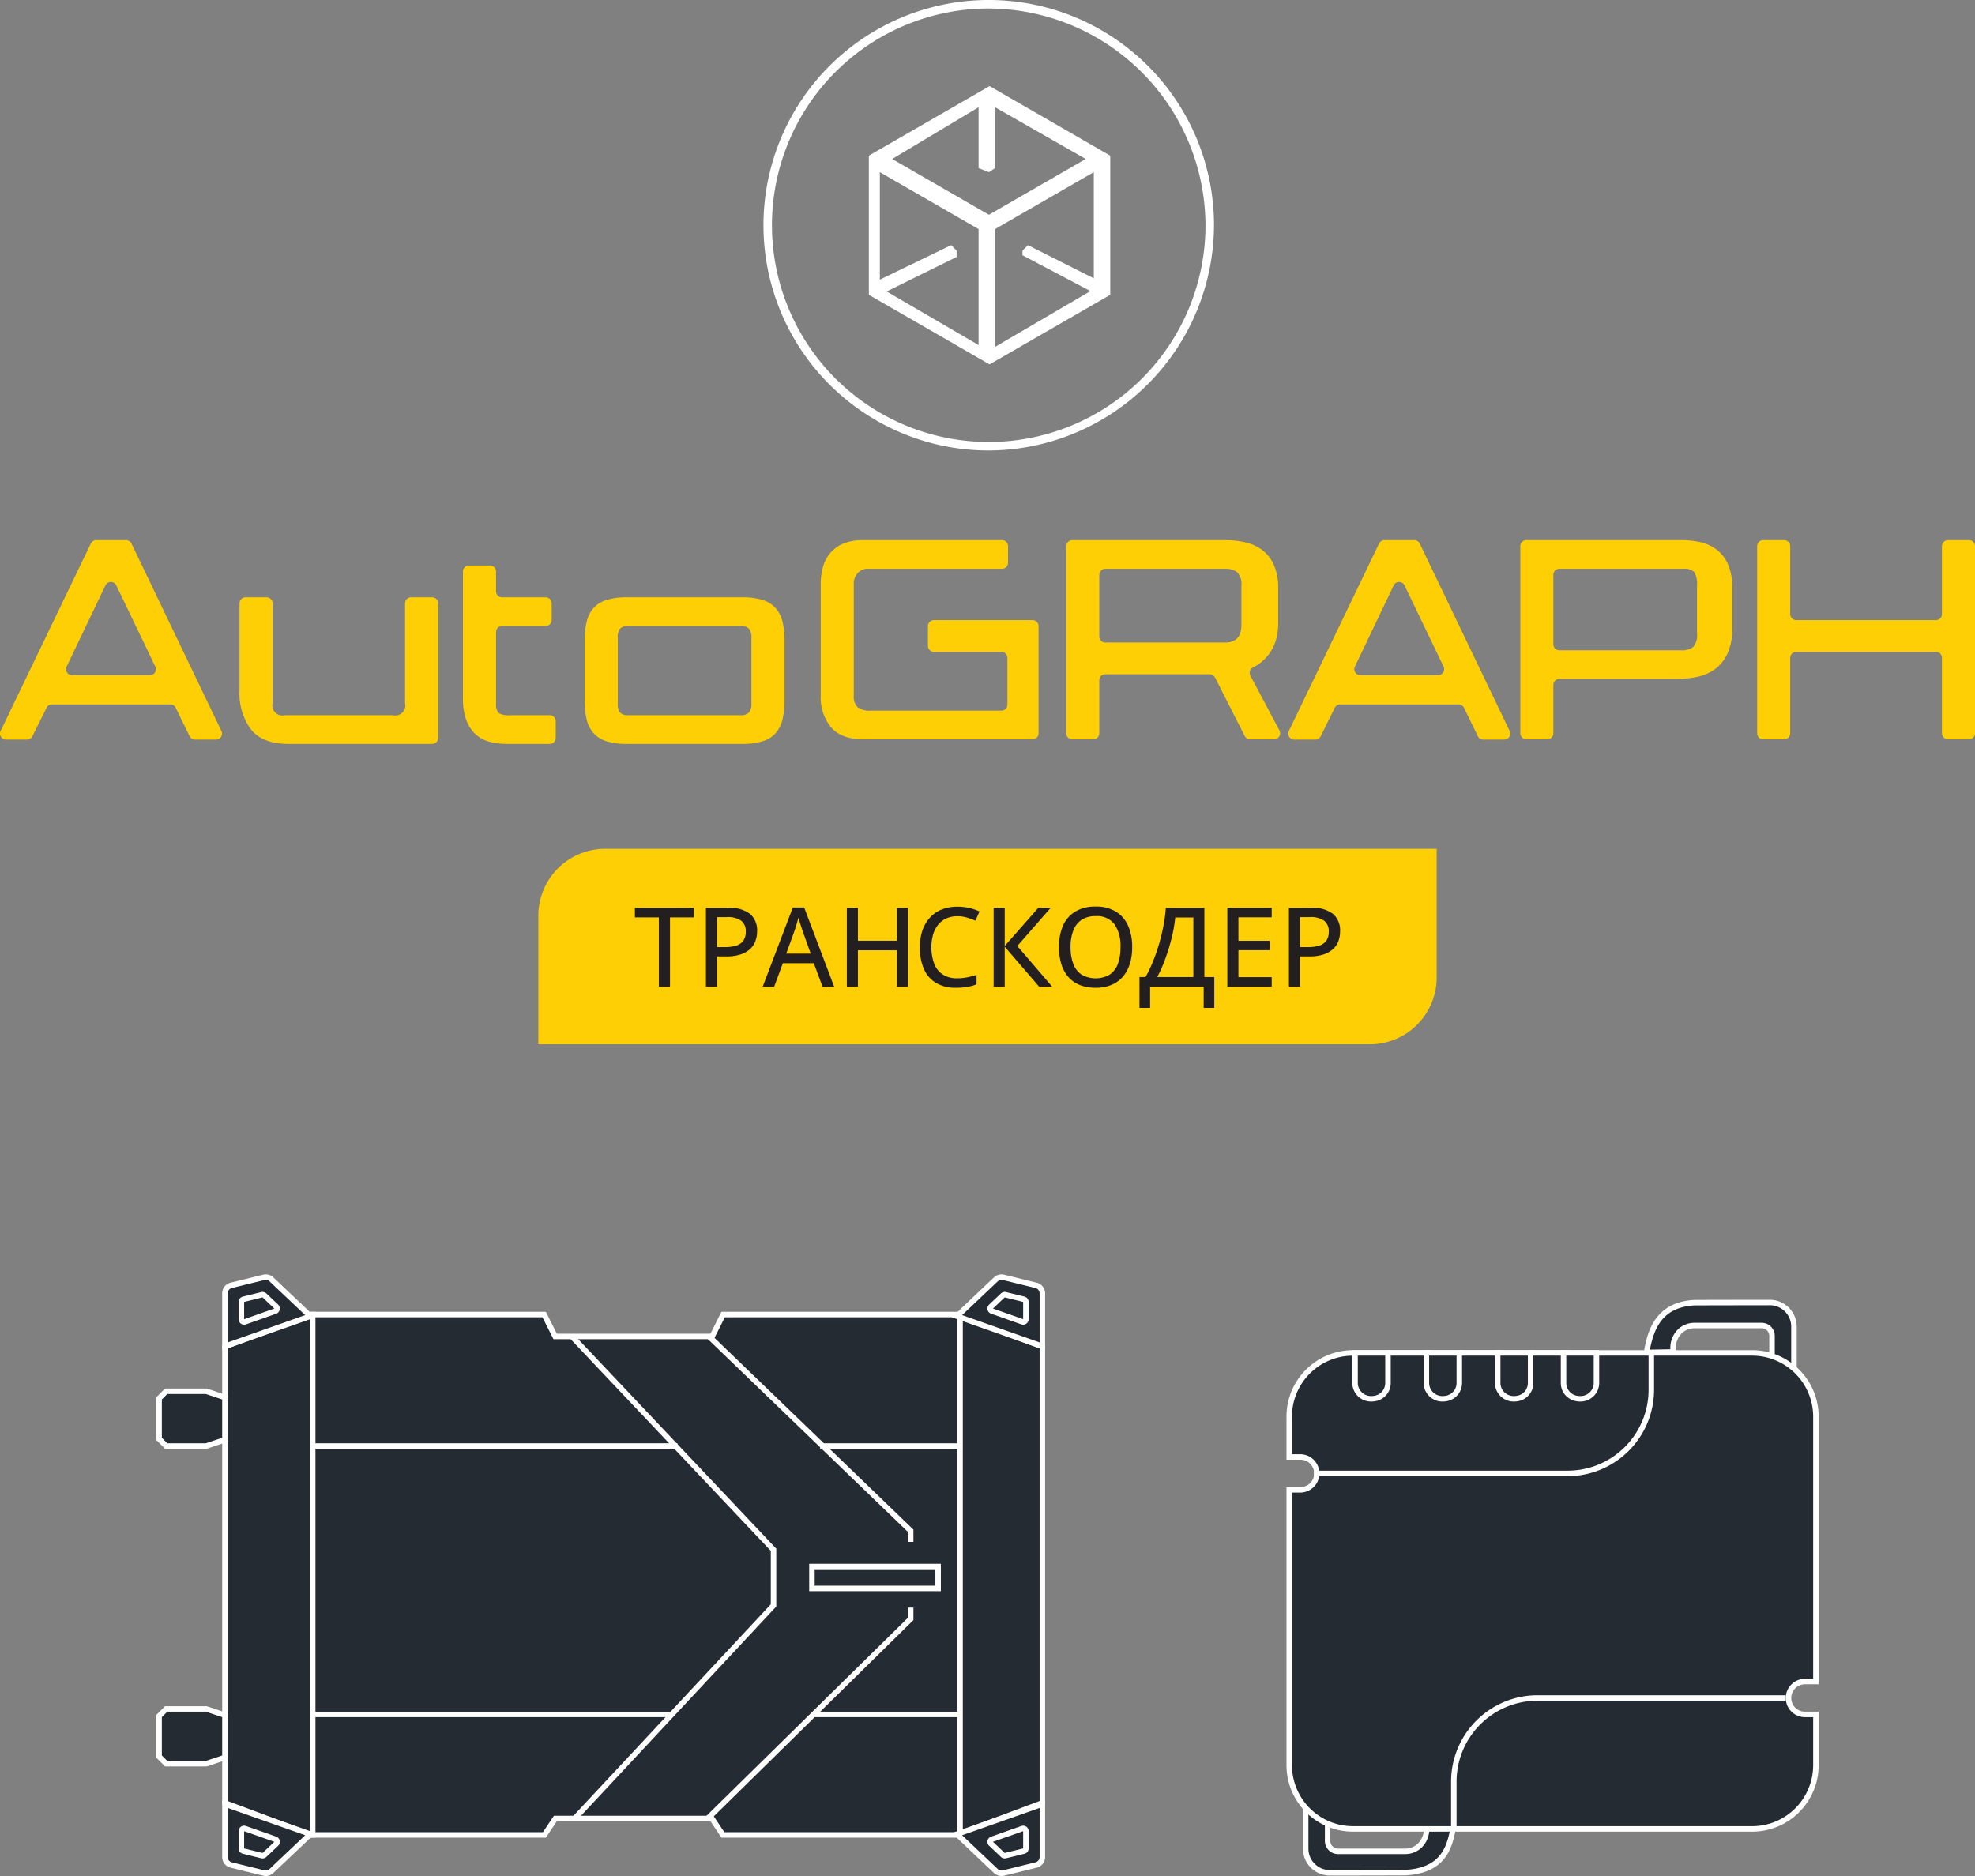 <svg xmlns="http://www.w3.org/2000/svg" viewBox="0 0 360 342"><rect x="0" y="0" width="360" height="342" fill="#808080" stroke="none"/><defs><style>.cls-1{fill:#ffcf05;}.cls-2{fill:#231f20;}.cls-3{fill:#fff;}.cls-4{fill:#252b32;}</style></defs><g id="Слой_2" data-name="Слой 2"><g id="Слой_1-2" data-name="Слой 1"><path class="cls-1" d="M110.063,154.742H261.871v23.215a12.192,12.192,0,0,1-11.935,12.423H98.129V167.164A12.191,12.191,0,0,1,110.063,154.742Z"/><path class="cls-2" d="M122.128,179.877h-2.028V167.238h-4.374v-1.741h10.766v1.741h-4.364Z"/><path class="cls-2" d="M132.648,165.497a6.149,6.149,0,0,1,4.073,1.112,3.947,3.947,0,0,1,1.285,3.157,5.2,5.2,0,0,1-.295,1.756,3.738,3.738,0,0,1-.961,1.466,4.674,4.674,0,0,1-1.748,1.002,8.289,8.289,0,0,1-2.659.37h-1.645v5.517h-2.019v-14.38Zm-.157,1.692h-1.793v5.469h1.428a6.749,6.749,0,0,0,2.098-.281,2.433,2.433,0,0,0,1.28-.9,2.789,2.789,0,0,0,.434-1.632,2.383,2.383,0,0,0-.838-1.997A4.207,4.207,0,0,0,132.491,167.189Z"/><path class="cls-2" d="M149.934,179.877l-1.595-4.279h-5.644l-1.576,4.279h-2.098l5.496-14.439h2.068l5.467,14.439Zm-2.157-6.029-1.516-4.239c-.047-.145-.117-.361-.212-.65-.095-.288-.191-.586-.286-.895q-.142-.462-.231-.767c-.066.27-.141.552-.227.851q-.128.447-.251.837c-.082.258-.149.467-.202.624l-1.537,4.239Z"/><path class="cls-2" d="M165.5,179.877h-2.019v-6.639h-7.102v6.639h-2.019v-14.38h2.019v6h7.102v-6H165.5Z"/><path class="cls-2" d="M174.517,167.031a4.893,4.893,0,0,0-1.994.389,3.998,3.998,0,0,0-1.493,1.132,5.231,5.231,0,0,0-.935,1.784,8.859,8.859,0,0,0,.192,5.36,4.144,4.144,0,0,0,1.561,1.959,4.691,4.691,0,0,0,2.63.688,9.18,9.18,0,0,0,1.807-.173,15.812,15.812,0,0,0,1.719-.447v1.731a9.224,9.224,0,0,1-1.709.467,12.214,12.214,0,0,1-2.063.153,6.8,6.8,0,0,1-3.669-.915,5.554,5.554,0,0,1-2.182-2.572,9.758,9.758,0,0,1-.719-3.91,9.357,9.357,0,0,1,.453-2.985,6.666,6.666,0,0,1,1.33-2.341,5.858,5.858,0,0,1,2.152-1.524,7.522,7.522,0,0,1,2.94-.536,9.621,9.621,0,0,1,2.113.231,8.918,8.918,0,0,1,1.896.644l-.75,1.682a12.269,12.269,0,0,0-1.541-.57A6.024,6.024,0,0,0,174.517,167.031Z"/><path class="cls-2" d="M191.794,179.877h-2.384l-6.274-7.298v7.298h-2.019v-14.38h2.019v6.964l6.126-6.964h2.256l-6.087,6.964Z"/><path class="cls-2" d="M206.372,172.668a10.171,10.171,0,0,1-.423,3.024,6.569,6.569,0,0,1-1.256,2.341,5.533,5.533,0,0,1-2.078,1.509,7.384,7.384,0,0,1-2.911.532,7.536,7.536,0,0,1-2.95-.532,5.445,5.445,0,0,1-2.083-1.514,6.49,6.49,0,0,1-1.237-2.351,10.564,10.564,0,0,1-.408-3.029,9.579,9.579,0,0,1,.728-3.875,5.591,5.591,0,0,1,2.222-2.582,7.039,7.039,0,0,1,3.757-.92,6.835,6.835,0,0,1,3.664.915,5.704,5.704,0,0,1,2.227,2.572A9.432,9.432,0,0,1,206.372,172.668Zm-11.229,0a8.477,8.477,0,0,0,.487,3.024,4.079,4.079,0,0,0,1.499,1.967,5.154,5.154,0,0,0,5.166,0,4.006,4.006,0,0,0,1.477-1.967,8.697,8.697,0,0,0,.473-3.024,6.988,6.988,0,0,0-1.084-4.156,3.941,3.941,0,0,0-3.428-1.5,4.545,4.545,0,0,0-2.59.683,4.04,4.04,0,0,0-1.507,1.948A8.315,8.315,0,0,0,195.143,172.668Z"/><path class="cls-2" d="M219.532,165.497v12.62h1.811v5.625h-1.94v-3.865h-9.761v3.865h-1.94v-5.625h1.103a24.576,24.576,0,0,0,1.305-2.71,33.172,33.172,0,0,0,1.108-3.138q.492-1.647.828-3.363a29.303,29.303,0,0,0,.462-3.409Zm-2.01,1.761h-3.3a23.999,23.999,0,0,1-.398,2.596q-.293,1.416-.739,2.907-.449,1.49-.996,2.872a21.134,21.134,0,0,1-1.157,2.484h6.59Z"/><path class="cls-2" d="M231.804,179.877h-8.087v-14.38h8.087v1.731h-6.067v4.279h5.702v1.712h-5.702v4.917h6.067Z"/><path class="cls-2" d="M238.916,165.497a6.148,6.148,0,0,1,4.072,1.112,3.948,3.948,0,0,1,1.286,3.157,5.2,5.2,0,0,1-.296,1.756,3.746,3.746,0,0,1-.96,1.466,4.679,4.679,0,0,1-1.749,1.002,8.288,8.288,0,0,1-2.659.37h-1.645v5.517h-2.019v-14.38Zm-.159,1.692h-1.792v5.469h1.428a6.749,6.749,0,0,0,2.098-.281,2.432,2.432,0,0,0,1.281-.9,2.796,2.796,0,0,0,.433-1.632,2.385,2.385,0,0,0-.837-1.997A4.212,4.212,0,0,0,238.757,167.189Z"/><path class="cls-3" d="M179.998,82.122A41.062,41.062,0,1,1,221.287,41.061,41.221,41.221,0,0,1,179.998,82.122Zm0-80.573A39.512,39.512,0,1,0,219.735,41.061,39.67,39.67,0,0,0,179.998,1.549Z"/><path class="cls-3" d="M202.374,53.744V28.377L180.375,15.694,158.374,28.377V53.744l22.001,12.685Zm-3-3.005-12-6.049-1,.999v.842l12.387,6.536L181.374,63.24V41.762l18-10.377Zm-21-31.19V30.647l1.886.741,1.114-.741V19.549l16.529,9.432L180.26,39.151,162.619,28.981Zm0,43.359-16.756-9.774,12.756-6.294V45.689l-1-.999-13,6.288.001-19.593,17.999,10.377Z"/><path class="cls-1" d="M34.559,134.216l-2.525-5.18a1.094,1.094,0,0,0-.984-.615H9.465a1.095,1.095,0,0,0-.981.607L5.906,134.223a1.096,1.096,0,0,1-.981.608H1.096a1.093,1.093,0,0,1-.987-1.567L16.553,99.091a1.095,1.095,0,0,1,.987-.62h5.439a1.095,1.095,0,0,1,.987.621L40.356,133.265a1.094,1.094,0,0,1-.987,1.566H35.543A1.095,1.095,0,0,1,34.559,134.216Zm-15.341-27.5-7.073,14.809a1.093,1.093,0,0,0,.988,1.564H27.325a1.093,1.093,0,0,0,.987-1.566l-7.118-14.809A1.095,1.095,0,0,0,19.218,106.716Z"/><path class="cls-1" d="M52.598,135.616q-4.727,0-6.833-2.616a11.009,11.009,0,0,1-2.107-7.107V109.988a1.096,1.096,0,0,1,1.097-1.096h3.841a1.096,1.096,0,0,1,1.097,1.096v18.179a1.833,1.833,0,0,0,2.221,2.217H71.615a1.833,1.833,0,0,0,2.221-2.217V109.988a1.096,1.096,0,0,1,1.097-1.096h3.841a1.096,1.096,0,0,1,1.097,1.096V134.52a1.097,1.097,0,0,1-1.097,1.096Z"/><path class="cls-1" d="M92.357,135.616a12.273,12.273,0,0,1-3.046-.37,6.085,6.085,0,0,1-2.534-1.308,6.558,6.558,0,0,1-1.737-2.558,11.111,11.111,0,0,1-.654-4.123V104.189a1.097,1.097,0,0,1,1.097-1.096h3.841a1.097,1.097,0,0,1,1.097,1.096v3.607a1.097,1.097,0,0,0,1.097,1.096h7.941a1.096,1.096,0,0,1,1.097,1.096v3.039a1.097,1.097,0,0,1-1.097,1.096H91.519a1.097,1.097,0,0,0-1.097,1.096v13.005a2.52,2.52,0,0,0,.427,1.734,3.644,3.644,0,0,0,2.249.426H100.2a1.097,1.097,0,0,1,1.097,1.096v3.04a1.097,1.097,0,0,1-1.097,1.096Z"/><path class="cls-1" d="M143.007,127.542a15.349,15.349,0,0,1-.37,3.61,5.78,5.78,0,0,1-1.253,2.502,5.251,5.251,0,0,1-2.363,1.478,12.289,12.289,0,0,1-3.758.484H114.309a12.28,12.28,0,0,1-3.758-.484,5.24,5.24,0,0,1-2.363-1.478,5.758,5.758,0,0,1-1.253-2.502,15.297,15.297,0,0,1-.37-3.61V116.966a15.297,15.297,0,0,1,.37-3.61,5.769,5.769,0,0,1,1.253-2.502,5.274,5.274,0,0,1,2.363-1.478,12.311,12.311,0,0,1,3.758-.484h20.954a12.32,12.32,0,0,1,3.758.484,5.285,5.285,0,0,1,2.363,1.478,5.791,5.791,0,0,1,1.253,2.502,15.349,15.349,0,0,1,.37,3.61Zm-6.036-11.258a2.568,2.568,0,0,0-.427-1.649,2.048,2.048,0,0,0-1.623-.512H114.537a1.861,1.861,0,0,0-1.537.512,2.692,2.692,0,0,0-.399,1.649v11.94a2.69,2.69,0,0,0,.399,1.649,1.864,1.864,0,0,0,1.537.511h20.384a2.051,2.051,0,0,0,1.623-.511,2.567,2.567,0,0,0,.427-1.649Z"/><path class="cls-1" d="M157.328,134.774q-3.92,0-5.823-2.156a8.597,8.597,0,0,1-1.903-5.899V106.525a11.842,11.842,0,0,1,.397-3.147,6.594,6.594,0,0,1,1.335-2.553,6.378,6.378,0,0,1,2.386-1.73,9.151,9.151,0,0,1,3.608-.624h25.318a1.094,1.094,0,0,1,1.095,1.093v3.032a1.094,1.094,0,0,1-1.095,1.094H158.174a2.355,2.355,0,0,0-1.843.794,2.794,2.794,0,0,0-.708,1.928v20.42a2.678,2.678,0,0,0,.708,2.099,3.542,3.542,0,0,0,2.354.624h23.848a1.094,1.094,0,0,0,1.095-1.093v-8.535a1.094,1.094,0,0,0-1.095-1.093H170.238a1.094,1.094,0,0,1-1.095-1.093v-3.599a1.094,1.094,0,0,1,1.095-1.093h17.975a1.094,1.094,0,0,1,1.095,1.093v19.539a1.094,1.094,0,0,1-1.095,1.093Z"/><path class="cls-1" d="M226.887,134.175l-5.412-10.657a1.095,1.095,0,0,0-.977-.599H201.474a1.094,1.094,0,0,0-1.095,1.093v9.669a1.094,1.094,0,0,1-1.095,1.093h-3.831a1.095,1.095,0,0,1-1.095-1.093V99.564a1.095,1.095,0,0,1,1.095-1.093h28.103a16.21,16.21,0,0,1,3.21.34,8.483,8.483,0,0,1,3.067,1.276,6.861,6.861,0,0,1,2.272,2.694,10.161,10.161,0,0,1,.881,4.538v6.41a11.319,11.319,0,0,1-.285,2.468,8.116,8.116,0,0,1-4.313,5.485,1.086,1.086,0,0,0-.477,1.48l5.304,10.007a1.094,1.094,0,0,1-.968,1.605h-4.383A1.097,1.097,0,0,1,226.887,134.175Zm-.604-27.323a3.21,3.21,0,0,0-.767-2.541,3.499,3.499,0,0,0-2.244-.621H201.474a1.094,1.094,0,0,0-1.095,1.093V116.04a1.094,1.094,0,0,0,1.095,1.093h21.855q2.954,0,2.954-3.22Z"/><path class="cls-1" d="M269.381,134.216l-2.525-5.18a1.092,1.092,0,0,0-.984-.615H244.286a1.095,1.095,0,0,0-.981.607l-2.578,5.195a1.096,1.096,0,0,1-.981.608h-3.828a1.094,1.094,0,0,1-.987-1.567L251.375,99.091a1.096,1.096,0,0,1,.987-.62H257.8a1.095,1.095,0,0,1,.987.621l16.392,34.173a1.094,1.094,0,0,1-.988,1.566h-3.826A1.094,1.094,0,0,1,269.381,134.216Zm-15.341-27.5-7.073,14.809a1.093,1.093,0,0,0,.988,1.564h14.191a1.093,1.093,0,0,0,.987-1.566l-7.118-14.809A1.095,1.095,0,0,0,254.04,106.716Z"/><path class="cls-1" d="M315.75,114.466a10.824,10.824,0,0,1-.881,4.709,7.36,7.36,0,0,1-2.3,2.836,8.297,8.297,0,0,1-3.239,1.39,18.506,18.506,0,0,1-3.691.369H284.238a1.094,1.094,0,0,0-1.095,1.093v8.818a1.094,1.094,0,0,1-1.094,1.093h-3.833a1.094,1.094,0,0,1-1.094-1.093V99.564a1.094,1.094,0,0,1,1.094-1.093h28.331a16.674,16.674,0,0,1,3.153.312,7.847,7.847,0,0,1,2.982,1.248,6.776,6.776,0,0,1,2.215,2.665,10.559,10.559,0,0,1,.853,4.623Zm-6.42-7.669a4.166,4.166,0,0,0-.511-2.513,2.575,2.575,0,0,0-1.988-.594H284.238a1.094,1.094,0,0,0-1.095,1.093v12.675a1.094,1.094,0,0,0,1.095,1.093h22.196a3.367,3.367,0,0,0,2.186-.593,3.274,3.274,0,0,0,.71-2.516Z"/><path class="cls-1" d="M353.978,133.681V119.927a1.094,1.094,0,0,0-1.095-1.093H327.41a1.094,1.094,0,0,0-1.095,1.093v13.754a1.094,1.094,0,0,1-1.095,1.093h-3.832a1.094,1.094,0,0,1-1.095-1.093V99.564a1.094,1.094,0,0,1,1.095-1.093h3.832a1.094,1.094,0,0,1,1.095,1.093v12.392a1.094,1.094,0,0,0,1.095,1.093h25.473a1.094,1.094,0,0,0,1.095-1.093V99.564a1.094,1.094,0,0,1,1.095-1.093h3.832A1.094,1.094,0,0,1,360,99.564v34.117a1.094,1.094,0,0,1-1.095,1.093h-3.832A1.094,1.094,0,0,1,353.978,133.681Z"/><path class="cls-4" d="M259.984,332.686a4.002,4.002,0,0,1-3.802,4.821H243.864A1.888,1.888,0,0,1,242,335.595v-3.581l-4-3.994v9.011a4.39,4.39,0,0,0,4.393,4.387s13.606-.016,13.872-.033c6.638-.427,7.905-4.27,8.604-8.068Z"/><path class="cls-3" d="M242.395,341.918a4.896,4.896,0,0,1-4.895-4.886V326.815l5,4.993v3.787a1.39,1.39,0,0,0,1.363,1.412h12.319a3.29,3.29,0,0,0,2.463-1.129,3.807,3.807,0,0,0,.843-3.127l-.083-.643,6.051.78-.095.519c-.712,3.865-2.057,8.025-9.064,8.476C256.029,341.901,244.669,341.915,242.395,341.918ZM238.5,329.226v7.806a3.896,3.896,0,0,0,3.894,3.888c3.735-.005,13.504-.02,13.843-.034,5.988-.385,7.344-3.672,8.041-7.143l-3.75-.483a4.731,4.731,0,0,1-1.132,3.277,4.297,4.297,0,0,1-3.214,1.469H243.863a2.391,2.391,0,0,1-2.363-2.411v-3.374Z"/><path class="cls-4" d="M323,247.137v-3.58a1.888,1.888,0,0,0-1.864-1.912H308.818a4.002,4.002,0,0,0-3.802,4.821l-4.885.086c.699-3.799,1.966-8.64,8.604-9.068.266-.017,13.872-.033,13.872-.033A4.39,4.39,0,0,1,327,241.838v9.294Z"/><path class="cls-3" d="M327.5,252.337l-5-4.993v-3.787a1.389,1.389,0,0,0-1.363-1.412H308.818a3.29,3.29,0,0,0-2.463,1.129,3.806,3.806,0,0,0-.843,3.127l.071.554-6.055.106.111-.6c.579-3.144,1.657-8.998,9.064-9.475.269-.017,11.628-.031,13.902-.034a4.896,4.896,0,0,1,4.895,4.886Zm-4-5.406,3,2.995v-8.088a3.896,3.896,0,0,0-3.894-3.888c-3.737.005-13.512.02-13.845.033-5.804.373-7.263,4.256-8.024,8.058l3.737-.065a4.749,4.749,0,0,1,1.13-3.361,4.293,4.293,0,0,1,3.214-1.469h12.319a2.39,2.39,0,0,1,2.363,2.411Z"/><path class="cls-4" d="M246.625,333.419A11.63,11.63,0,0,1,235,321.81V271.602h2a2.995,2.995,0,1,0,0-5.991h-2v-7.365a11.629,11.629,0,0,1,11.625-11.608h72.75A11.629,11.629,0,0,1,331,258.246v48.305h-2a2.996,2.996,0,1,0,0,5.992h2v9.267a11.63,11.63,0,0,1-11.625,11.609Z"/><path class="cls-3" d="M319.375,247.137A11.13,11.13,0,0,1,330.5,258.246v47.806H329a3.495,3.495,0,1,0,0,6.99h1.5v8.768a11.13,11.13,0,0,1-11.125,11.109h-72.75A11.13,11.13,0,0,1,235.5,321.81V272.101H237a3.495,3.495,0,1,0,0-6.99h-1.5v-6.865a11.13,11.13,0,0,1,11.125-11.109Zm0-.998h-72.75A12.117,12.117,0,0,0,234.5,258.246v7.864H237a2.497,2.497,0,1,1,0,4.993h-2.5V321.81a12.117,12.117,0,0,0,12.125,12.108h72.75A12.117,12.117,0,0,0,331.5,321.81v-9.767H329a2.496,2.496,0,1,1,0-4.992h2.5V258.246A12.117,12.117,0,0,0,319.375,246.139Z"/><path class="cls-3" d="M265.5,333.013h-1v-8.234a15.76,15.76,0,0,1,15.754-15.731H325.5v.998H280.254A14.76,14.76,0,0,0,265.5,324.779Z"/><path class="cls-3" d="M285.746,269.106H239.5v-.999h46.246A14.76,14.76,0,0,0,300.5,253.374v-7.235h1v7.235A15.761,15.761,0,0,1,285.746,269.106Z"/><path class="cls-4" d="M261.5,247.559a.921.921,0,0,0-.922-.921h-7.156a.921.921,0,0,0-.922.921"/><path class="cls-3" d="M262,247.559h-1a.423.423,0,0,0-.422-.422h-7.156a.423.423,0,0,0-.422.422h-1a1.423,1.423,0,0,1,1.422-1.42h7.156A1.423,1.423,0,0,1,262,247.559Z"/><path class="cls-4" d="M274.5,247.559a.921.921,0,0,0-.922-.921h-7.156a.921.921,0,0,0-.922.921"/><path class="cls-3" d="M275,247.559h-1a.423.423,0,0,0-.422-.422h-7.156a.423.423,0,0,0-.422.422h-1a1.423,1.423,0,0,1,1.422-1.42h7.156A1.423,1.423,0,0,1,275,247.559Z"/><path class="cls-4" d="M286.5,247.559a.921.921,0,0,0-.922-.921h-6.156a.921.921,0,0,0-.922.921"/><path class="cls-3" d="M287,247.559h-1a.423.423,0,0,0-.422-.422h-6.156a.423.423,0,0,0-.422.422h-1a1.423,1.423,0,0,1,1.422-1.42h6.156A1.423,1.423,0,0,1,287,247.559Z"/><path class="cls-4" d="M250,255.004a2.909,2.909,0,0,1-3-2.801v-5.565h6v5.43a2.867,2.867,0,0,1-1.819,2.723A3.422,3.422,0,0,1,250,255.004Z"/><path class="cls-3" d="M252.5,247.137v4.93a2.376,2.376,0,0,1-1.49,2.256,2.95,2.95,0,0,1-1.01.182,2.407,2.407,0,0,1-2.5-2.302v-5.066Zm1-.998h-7v6.064a3.409,3.409,0,0,0,3.5,3.301,3.952,3.952,0,0,0,1.353-.243,3.369,3.369,0,0,0,2.147-3.194Z"/><path class="cls-4" d="M263,255.004a2.909,2.909,0,0,1-3-2.801v-5.565h6v5.43a2.867,2.867,0,0,1-1.819,2.723A3.422,3.422,0,0,1,263,255.004Z"/><path class="cls-3" d="M265.5,247.137v4.93a2.376,2.376,0,0,1-1.49,2.256,2.95,2.95,0,0,1-1.01.182,2.407,2.407,0,0,1-2.5-2.302v-5.066Zm1-.998h-7v6.064a3.409,3.409,0,0,0,3.5,3.301,3.952,3.952,0,0,0,1.353-.243,3.369,3.369,0,0,0,2.147-3.194Z"/><path class="cls-4" d="M276,255.004a2.909,2.909,0,0,1-3-2.801v-5.565h6v5.43a2.867,2.867,0,0,1-1.819,2.723A3.422,3.422,0,0,1,276,255.004Z"/><path class="cls-3" d="M278.5,247.137v4.93a2.376,2.376,0,0,1-1.49,2.256,2.95,2.95,0,0,1-1.01.182,2.407,2.407,0,0,1-2.5-2.302v-5.066Zm1-.998h-7v6.064a3.409,3.409,0,0,0,3.5,3.301,3.952,3.952,0,0,0,1.353-.243,3.369,3.369,0,0,0,2.147-3.194Z"/><path class="cls-4" d="M288,255.004a3.432,3.432,0,0,1-1.182-.213A2.867,2.867,0,0,1,285,252.068v-5.43h6v5.565a2.687,2.687,0,0,1-.894,1.994A3.089,3.089,0,0,1,288,255.004Z"/><path class="cls-3" d="M290.5,247.137v5.066a2.407,2.407,0,0,1-2.5,2.302,2.95,2.95,0,0,1-1.01-.182,2.376,2.376,0,0,1-1.49-2.256v-4.93Zm1-.998h-7v5.928a3.369,3.369,0,0,0,2.147,3.194,3.952,3.952,0,0,0,1.353.243,3.409,3.409,0,0,0,3.5-3.301Z"/><path class="cls-4" d="M131.768,334.511l-2-2.996H101.232l-2,2.996H56.591L41,328.673V245.486l15.591-5.838H99.191l2,3.994h28.618l2-3.994h42.6L190,245.486v83.187l-15.591,5.838Z"/><path class="cls-3" d="M174.319,240.147l15.181,5.685v82.495l-15.181,5.685H132.035l-2-2.996h-29.07l-2,2.996H56.681L41.5,328.327V245.832l15.181-5.685H98.882l2,3.995h29.236l2-3.995Zm.181-.998h-43l-2,3.994h-28l-2-3.994h-43l-16,5.991v83.879l16,5.991h43l2-2.996h28l2,2.996h43l16-5.991V245.14Z"/><path class="cls-3" d="M175.5,239.149h-1V335.01h1Z"/><path class="cls-3" d="M57.5,239.149h-1V335.01h1Z"/><path class="cls-4" d="M104.872,331.387,141,292.669V282.527l-36.875-39.009"/><path class="cls-3" d="M105.238,331.728l-.732-.681L140.5,292.472v-9.747L103.761,243.86l.728-.685L141.5,282.329v10.537Z"/><path class="cls-4" d="M166,281.088v-2.022l-36.875-35.548"/><path class="cls-3" d="M166.5,281.088h-1v-1.811l-36.723-35.401.696-.717L166.5,278.854Z"/><path class="cls-4" d="M129,331.515l37-36.384v-2.06"/><path class="cls-3" d="M129.351,331.871l-.702-.712L165.5,294.922v-1.851h1v2.268l-.149.147Z"/><path class="cls-4" d="M171,285.582H148v3.994h23Z"/><path class="cls-3" d="M170.5,286.081v2.996h-22v-2.996Zm1-.999h-24v4.993h24Z"/><path class="cls-4" d="M30.293,321.53,29,320.239v-7.404l1.293-1.291h7.288L41,312.682v7.71l-3.419,1.138Z"/><path class="cls-3" d="M37.5,312.043l3,.999v6.99l-3,.998h-7l-1-.998v-6.99l1-.999Zm.162-.998H30.086L28.5,312.628v7.817l1.586,1.584h7.577L41.5,320.752v-8.43Z"/><path class="cls-4" d="M30.293,263.614,29,262.322v-7.403l1.293-1.291h7.288L41,254.766v7.71l-3.419,1.138Z"/><path class="cls-3" d="M37.5,254.127l3,.999v6.99l-3,.998h-7l-1-.998v-6.99l1-.999Zm.162-.998H30.086L28.5,254.712v7.817l1.586,1.584h7.577L41.5,262.835v-8.429Z"/><path class="cls-4" d="M41,235.777a1.506,1.506,0,0,1,1.19-1.466l5.964-1.464a1.451,1.451,0,0,1,.292-.029,1.501,1.501,0,0,1,.977.361l7.14,6.77L41,245.433Z"/><path class="cls-3" d="M48.447,233.318a1.004,1.004,0,0,1,.635.226l6.545,6.205L41.5,244.727v-8.95a1.014,1.014,0,0,1,.827-.985l5.914-1.453A1.019,1.019,0,0,1,48.447,233.318Zm0-.999a1.985,1.985,0,0,0-.412.043l-5.947,1.46a1.998,1.998,0,0,0-1.588,1.955v10.362l17-5.992L49.749,232.8A2.003,2.003,0,0,0,48.447,232.319Z"/><path class="cls-4" d="M44.498,240.993A.5.5,0,0,1,44,240.494v-3.15a.501.501,0,0,1,.381-.486l3.361-.825a.555.555,0,0,1,.121-.014.497.497,0,0,1,.343.136l2.146,2.034a.5.5,0,0,1-.178.834l-5.507,1.941A.514.514,0,0,1,44.498,240.993Z"/><path class="cls-3" d="M47.861,236.518l2.146,2.034L44.5,240.493v-3.149Zm0-.999a1.023,1.023,0,0,0-.239.029l-3.361.826a.999.999,0,0,0-.761.97v3.149a1.001,1.001,0,0,0,.999,1,1.012,1.012,0,0,0,.334-.058l5.507-1.941a.998.998,0,0,0,.356-1.666l-2.146-2.034A1.002,1.002,0,0,0,47.861,235.519Z"/><path class="cls-4" d="M48.447,341.501a1.522,1.522,0,0,1-.309-.032l-5.931-1.457A1.511,1.511,0,0,1,41,338.542v-9.656l15.563,5.484-7.159,6.787A1.489,1.489,0,0,1,48.447,341.501Z"/><path class="cls-3" d="M41.5,329.592l14.127,4.978-6.545,6.205a1.004,1.004,0,0,1-.635.226,1.016,1.016,0,0,1-.173-.014L42.294,339.52a1.004,1.004,0,0,1-.794-.978Zm-1-1.412v10.362a1.998,1.998,0,0,0,1.588,1.955l5.947,1.46a2,2,0,0,0,1.714-.438L57.5,334.172Z"/><path class="cls-4" d="M47.862,338.3a.531.531,0,0,1-.119-.014l-3.363-.825A.501.501,0,0,1,44,336.975v-3.15a.5.5,0,0,1,.498-.499.519.519,0,0,1,.169.029l5.507,1.941a.5.5,0,0,1,.178.834l-2.146,2.034A.497.497,0,0,1,47.862,338.3Z"/><path class="cls-3" d="M44.502,333.827l5.505,1.94-2.146,2.034L44.5,336.975Zm-.004-1.001a1.001,1.001,0,0,0-.999,1v3.149a.999.999,0,0,0,.761.97l3.361.826a1.022,1.022,0,0,0,.239.029,1.002,1.002,0,0,0,.689-.275l2.146-2.034a.998.998,0,0,0-.356-1.666l-5.507-1.941A1.012,1.012,0,0,0,44.499,332.826Z"/><path class="cls-4" d="M174.437,239.949l7.159-6.787a1.494,1.494,0,0,1,.957-.344,1.527,1.527,0,0,1,.309.032l5.931,1.457a1.511,1.511,0,0,1,1.207,1.47v9.656Z"/><path class="cls-3" d="M182.553,233.318a1.014,1.014,0,0,1,.173.014l5.98,1.467a1.004,1.004,0,0,1,.794.978v8.95l-14.127-4.978,6.545-6.204A.999.999,0,0,1,182.553,233.318Zm0-.999a2.004,2.004,0,0,0-1.302.481l-7.751,7.347,17,5.992V235.777a1.998,1.998,0,0,0-1.588-1.955l-5.947-1.46A1.988,1.988,0,0,0,182.553,232.319Z"/><path class="cls-4" d="M186.501,240.993a.521.521,0,0,1-.168-.029l-5.507-1.941a.5.5,0,0,1-.177-.834l2.146-2.034a.497.497,0,0,1,.343-.136.539.539,0,0,1,.12.014l3.362.825a.5.5,0,0,1,.38.486v3.15a.495.495,0,0,1-.149.356A.513.513,0,0,1,186.501,240.993Z"/><path class="cls-3" d="M183.139,236.518l3.361.826v3.149l-5.507-1.941Zm0-.999a1.002,1.002,0,0,0-.689.275l-2.146,2.034a.998.998,0,0,0,.356,1.666l5.507,1.941a1.013,1.013,0,0,0,.334.058,1.001,1.001,0,0,0,.999-1v-3.149a.999.999,0,0,0-.761-.97l-3.361-.826A1.035,1.035,0,0,0,183.139,235.519Z"/><path class="cls-4" d="M182.553,341.501a1.51,1.51,0,0,1-.977-.361l-7.139-6.77L190,328.886v9.656a1.505,1.505,0,0,1-1.19,1.466l-5.964,1.464A1.468,1.468,0,0,1,182.553,341.501Z"/><path class="cls-3" d="M189.5,329.592v8.95a1.014,1.014,0,0,1-.827.985l-5.914,1.453a1.023,1.023,0,0,1-.206.021,1.004,1.004,0,0,1-.635-.226l-6.545-6.205Zm1-1.412-17,5.992,7.751,7.347a2.001,2.001,0,0,0,1.714.438l5.947-1.46a1.998,1.998,0,0,0,1.588-1.955Z"/><path class="cls-4" d="M183.138,338.3a.501.501,0,0,1-.344-.136l-2.145-2.034a.5.5,0,0,1,.178-.834l5.506-1.941a.521.521,0,0,1,.168-.029.5.5,0,0,1,.499.499v3.15a.5.5,0,0,1-.381.486l-3.36.825A.555.555,0,0,1,183.138,338.3Z"/><path class="cls-3" d="M186.5,333.826v3.149l-3.361.826-2.146-2.034Zm.001-1a1.013,1.013,0,0,0-.334.058l-5.507,1.941a.998.998,0,0,0-.356,1.666l2.146,2.034a1.002,1.002,0,0,0,.689.275,1.034,1.034,0,0,0,.239-.029l3.361-.826a.999.999,0,0,0,.761-.97v-3.149A1.001,1.001,0,0,0,186.501,332.826Z"/><path class="cls-3" d="M123.5,263.114h-67v.999h67Z"/><path class="cls-3" d="M174.949,263.114H149.5v.999h25.449Z"/><path class="cls-3" d="M122.5,312.043h-66v.999h66Z"/><path class="cls-3" d="M174.949,312.043H148.5v.999h26.449Z"/></g></g></svg>